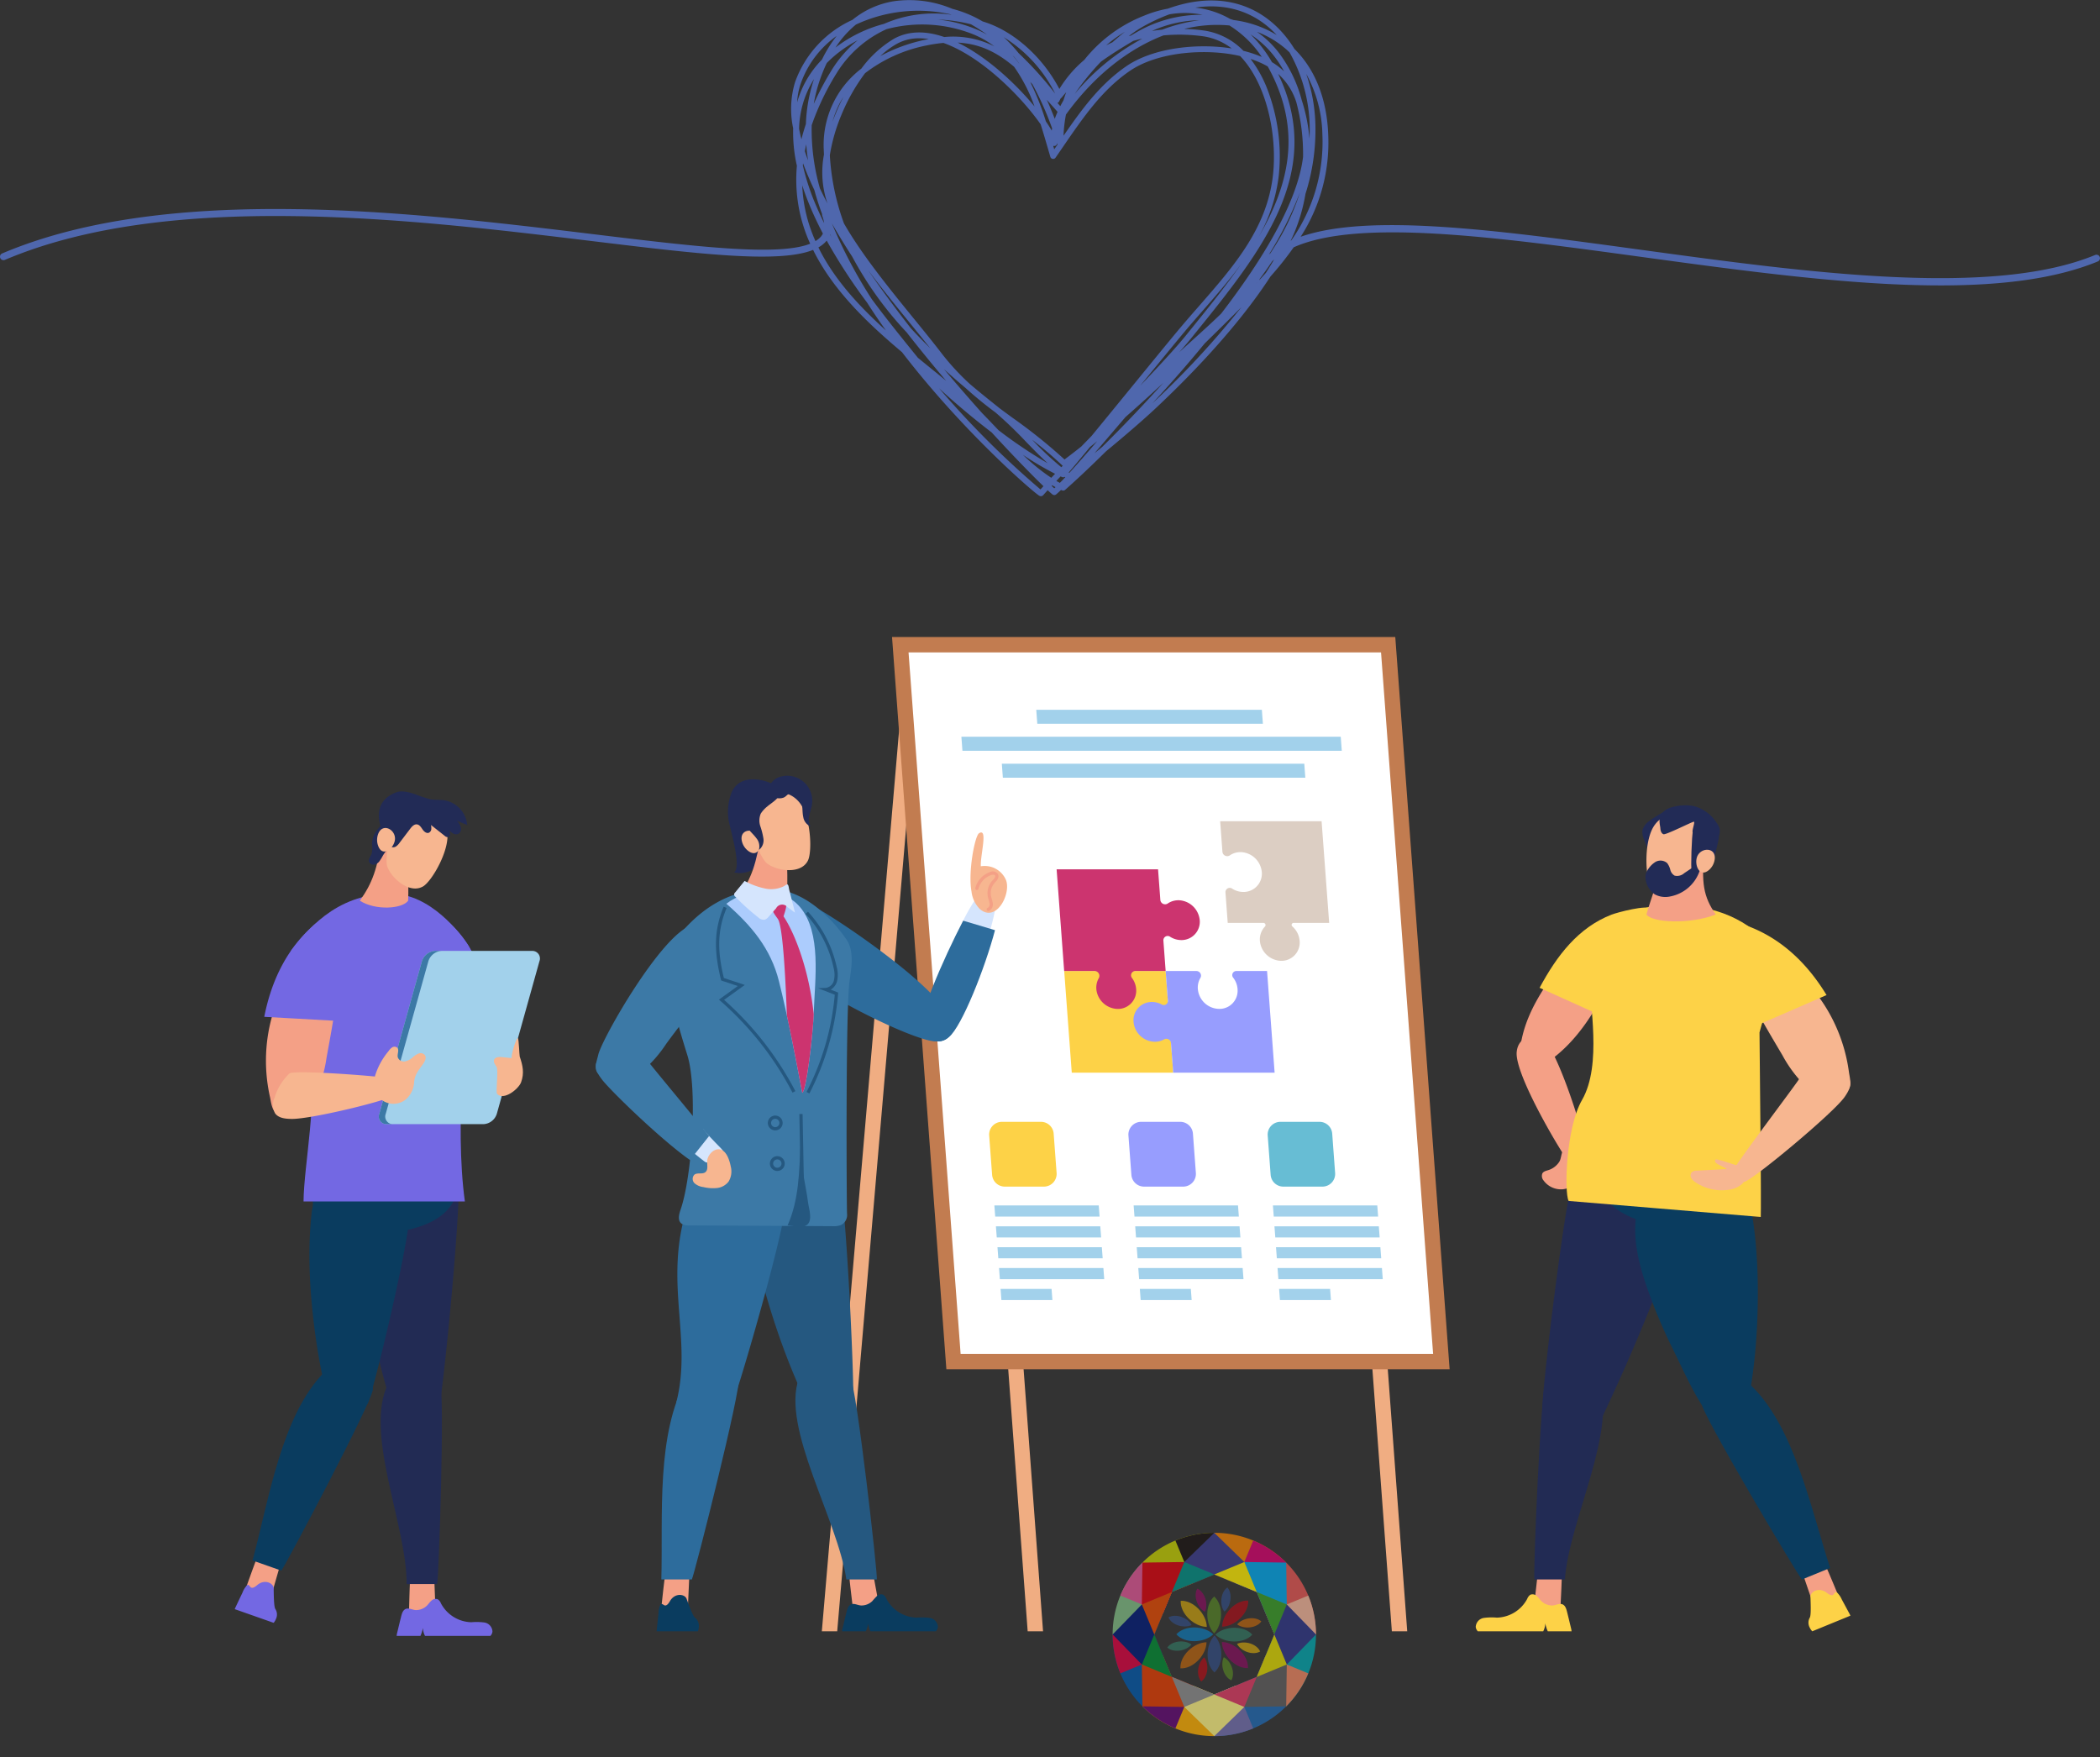 <svg xmlns="http://www.w3.org/2000/svg" width="501" height="419.277" viewBox="0 0 501 419.277">
  <rect x="0" y="0" width="501" height="419.277" fill="#333333" stroke="none"/>
  <g id="illust_03" transform="translate(-460 -5179)">
    <g id="illust_03-2" data-name="illust_03">
      <g id="グループ_443" data-name="グループ 443" transform="translate(269.443 5289.973)">
        <g id="グループ_424" data-name="グループ 424" transform="translate(542.621 81.184)">
          <path id="パス_986" data-name="パス 986" d="M460.927,180.119c-1.23,2.248-2.865,4.783-5.013,5.411-1.491.436-5.383-2.328-6.12-3.436s5.746-54.614,7.82-57.872c2.784-4.37,21.765,1.666,20.536,9.246-1.569,9.69-5.081,20-9.057,29.609A174.7,174.7,0,0,1,460.927,180.119Z" transform="translate(-433.834 -37.428)" fill="#222b54" fill-rule="evenodd"/>
          <path id="パス_987" data-name="パス 987" d="M461.192,183.223a6.782,6.782,0,0,0,1.558-2.355q8.294-17.478,15.144-35.594c1.274-3.369,2.53-6.92,2.051-10.49s-3.3-7.1-6.891-7.074c-3.18.018-5.69,2.633-7.6,5.184a66.479,66.479,0,0,0-13,36.279c-.138,2.824-.9,6.737-.115,9.506C453.248,181.881,457.957,185.975,461.192,183.223Z" transform="translate(-432.624 -34.772)" fill="#222b54" fill-rule="evenodd"/>
          <path id="パス_988" data-name="パス 988" d="M454.735,195.864a14.039,14.039,0,0,1-6.344-.514q.424-3.768.845-7.534a1.973,1.973,0,0,1,.261-.918,1.815,1.815,0,0,1,1.236-.628c1.754-.307,4.4-.4,4.338,1.776C455,190.65,454.844,193.258,454.735,195.864Z" transform="translate(-434.554 -3.505)" fill="#f4a086"/>
          <path id="パス_989" data-name="パス 989" d="M451.342,157.675c2.449-4.447,8.913-7.493,12.283.218,5.139,11.763-6.851,33.763-7.84,47.967h-7.276C448.206,204.484,449.981,160.141,451.342,157.675Z" transform="translate(-434.509 -21.142)" fill="#222b54" fill-rule="evenodd"/>
          <path id="パス_990" data-name="パス 990" d="M491.429,138.868c-1.772,1.4-4.113,1.612-6.311,1.612-18.086,0-28.551-5.9-26.05-14.224,2.57-8.555,18.755-7.175,27.209-4.417,1.821.594,4.477,1.17,5.722,2.876C493.8,127.187,495.732,135.469,491.429,138.868Z" transform="translate(-429.033 -39.046)" fill="#0a3c5f" fill-rule="evenodd"/>
          <path id="パス_991" data-name="パス 991" d="M467.983,99.031c-3.488,7.588-8.024,15-14.837,19.81-1.469,1.036-3.384,1.965-4.989,1.156a3.57,3.57,0,0,1-1.747-2.5,8.305,8.305,0,0,1,.092-3.137c1.453-8.155,6.7-15.04,11.8-21.559,2.1-2.685,5.4-7.6,9.108-8.069,3.866-.491,3.5,5.408,2.98,7.674A34.166,34.166,0,0,1,467.983,99.031Z" transform="translate(-435.675 -57.798)" fill="#f4a086"/>
          <path id="パス_992" data-name="パス 992" d="M476.039,83.383c-1.036-1.07-8.25.863-9.563,1.373-7.953,3.092-13.045,9.779-17.172,17.464l13.911,6.277C466.593,102.413,477.022,84.4,476.039,83.383Z" transform="translate(-434.065 -58.676)" fill="#fdd247" fill-rule="evenodd"/>
          <path id="パス_993" data-name="パス 993" d="M491.321,130.945c-1.583-7.462-8.554-8.638-14.365-7.121a12.427,12.427,0,0,0-3.469,1.514,7.231,7.231,0,0,0-5.98,2.411,12.656,12.656,0,0,0-2.888,6.1c-1.288,6.182.344,12.586,2.42,18.548a124.37,124.37,0,0,0,6.013,14.315c2.067,4.169,4.48,9.629,7,13.539.279.433,11-.147,11.393-2.443a136.489,136.489,0,0,0,1.82-17.3C493.664,150.81,493.345,140.483,491.321,130.945Z" transform="translate(-426.11 -37.162)" fill="#0a3c5f" fill-rule="evenodd"/>
          <path id="パス_994" data-name="パス 994" d="M462.27,130.152c.183,1.231.3,2.684-.617,3.528a2.6,2.6,0,0,1-2.943.161c-.92-.505-13.487-21.2-12.959-26.933.267-2.887,2.553-4.081,5.142-3.972C454.493,103.087,461.6,125.664,462.27,130.152Z" transform="translate(-435.976 -48.04)" fill="#f4a086"/>
          <path id="パス_995" data-name="パス 995" d="M451.291,125.7c-.551.175-1.2.295-1.5.792a1.652,1.652,0,0,0,.289,1.721,5.118,5.118,0,0,0,4.513,2.084,5.7,5.7,0,0,0,4.275-2.626,5.19,5.19,0,0,0,.335-5.1c-.731-1.376-3.164-3.075-4.43-1.572-.517.616-.464,2-.975,2.761A4.818,4.818,0,0,1,451.291,125.7Z" transform="translate(-433.88 -38.681)" fill="#f4a086"/>
          <path id="パス_996" data-name="パス 996" d="M499.534,113.1c1.935-6.714,3.553-14.117,2.486-20.6-3.352-4.1-10.206-9.879-23.795-9.879-9.532,0-16.669,5.9-18.322,8.354-1.744,2.587-1.238,6.215-.789,9.276-.289,5.7,2.963,20.5-1.925,28.97-3.835,6.645-4.276,21.967-3.2,24.089l45.843,3.825c.066-.841.006-11.635,0-12.448Z" transform="translate(-431.828 -58.912)" fill="#fdd247" fill-rule="evenodd"/>
          <path id="パス_997" data-name="パス 997" d="M500.666,102.421a39.159,39.159,0,0,0-17.427-13.85c-1.256-.5-2.848-.883-3.832.048a2.533,2.533,0,0,0-.669,2.039,7.086,7.086,0,0,0,.62,2.122c3.3,7.97,7.717,15.422,12.115,22.843a31.131,31.131,0,0,0,4.608,6.449,10.422,10.422,0,0,0,7.015,3.278c1.385.012,3.472-.453,4.267-1.744.642-1.038.129-2.89-.02-4a39.454,39.454,0,0,0-3.323-11.353A38.667,38.667,0,0,0,500.666,102.421Z" transform="translate(-418.311 -56.006)" fill="#f7b690"/>
          <path id="パス_998" data-name="パス 998" d="M494.952,98.594a.728.728,0,0,1,.075.146C495,98.691,494.977,98.643,494.952,98.594Z" transform="translate(-409.624 -50.361)" fill="#cc346f" fill-rule="evenodd"/>
          <path id="パス_999" data-name="パス 999" d="M478.18,90.238c-.408-1.317-.722-2.934.233-3.929,1.006-1.049,3.7-.771,5.062-.272,8.267,3.025,14.461,9.034,19.041,16.561l-15.537,6.76A81.526,81.526,0,0,1,478.18,90.238Z" transform="translate(-418.815 -57.322)" fill="#fdd247" fill-rule="evenodd"/>
          <path id="パス_1000" data-name="パス 1000" d="M479.414,132.491a2.908,2.908,0,0,0,2.523,2.713c1.328.233,21.346-16.372,24.033-20.277.818-1.188,1.669-2.616,1.213-3.986a4.145,4.145,0,0,0-2.937-2.272,13.187,13.187,0,0,0-6.765-.474c-1.469.373-1.862,1.747-2.656,2.879C491.9,115.233,479.454,131.628,479.414,132.491Z" transform="translate(-417.944 -45.36)" fill="#f7b690"/>
          <g id="グループ_422" data-name="グループ 422" transform="translate(39.738)">
            <path id="パス_1001" data-name="パス 1001" d="M470.055,78.377c2.685-4.12,7.464-5.084,9.735-4.095-.86,7.709-.287,11.135,2.664,15.34-6.168,2.409-15.207,1.961-16.55,0C466.026,89.005,468.667,80.506,470.055,78.377Z" transform="translate(-464.915 -63.57)" fill="#f4a086"/>
            <path id="パス_1002" data-name="パス 1002" d="M467.035,70.313a3.982,3.982,0,0,0-1.743,2.306,4.35,4.35,0,0,0,.408,2.209q.514,1.38,1.029,2.759a11.437,11.437,0,0,0,1.509-3.407,6.2,6.2,0,0,1,1.944-3.131c.623-.456,1.469-.794,1.644-1.549a1.106,1.106,0,0,0-1.709-1.142A24.231,24.231,0,0,0,467.035,70.313Z" transform="translate(-465.26 -66.636)" fill="#222b56" fill-rule="evenodd"/>
            <path id="パス_1003" data-name="パス 1003" d="M478.715,71.842a6.39,6.39,0,0,0-10.766-.769c-2.684,3.512-2.362,12.191-1.105,14.247,2.2,3.6,8.91,1.419,10.215-.657C478.971,81.623,480.447,75.237,478.715,71.842Z" transform="translate(-464.915 -66.483)" fill="#f7b690"/>
            <path id="パス_1004" data-name="パス 1004" d="M467.875,76.271a2.411,2.411,0,0,1,3.065.1,4.439,4.439,0,0,1,.745,1.606,2.208,2.208,0,0,0,1.039,1.386,2.534,2.534,0,0,0,2.285-.6l2.335-1.56c.375-.249.886-.5,1.238-.218.319.253.255.751.132,1.141a9.241,9.241,0,0,1-7.045,6.2,5.35,5.35,0,0,1-3.676-.49,5.227,5.227,0,0,1-2.225-3.852C465.576,78.637,466.8,77.012,467.875,76.271Z" transform="translate(-464.999 -62.582)" fill="#222b56" fill-rule="evenodd"/>
            <path id="パス_1005" data-name="パス 1005" d="M473.286,71.534c-.3.593-.571,9.254-.321,9.206.887-.167,2.418-2.292,3.945-1.879.487.132,1.1.6,1.325-.39,1.434-6.249,1.614-5.878.619-6.687C476.661,70,473.828,70.477,473.286,71.534Z" transform="translate(-461.187 -65.355)" fill="#222b56" fill-rule="evenodd"/>
            <path id="パス_1006" data-name="パス 1006" d="M478.049,76.316a4.054,4.054,0,0,1-1.457,2.666c-2.3,1.872-3.505-1.566-2.682-3.376C474.889,73.447,478.365,73.508,478.049,76.316Z" transform="translate(-460.768 -63.483)" fill="#f7b690"/>
            <path id="パス_1007" data-name="パス 1007" d="M468.134,72.617c.026.579.207,1.253.749,1.46.564.217,6.9-3.02,7.25-2.983s-.571,2.268-.252,2.6c.272.287.734.224,1.124.16a11.912,11.912,0,0,1,5.107.631,3.244,3.244,0,0,0,.115-1.887,4.908,4.908,0,0,0-.745-1.362,9.244,9.244,0,0,0-5.488-3.9,11.241,11.241,0,0,0-4.084.061C466.725,68.327,468.094,71.734,468.134,72.617Z" transform="translate(-463.824 -67.181)" fill="#222b56" fill-rule="evenodd"/>
          </g>
          <path id="パス_1008" data-name="パス 1008" d="M439.385,197.583a2.278,2.278,0,0,1,1.912-2.151,14.051,14.051,0,0,1,3.125-.071,8.439,8.439,0,0,0,7.244-4.483,2.142,2.142,0,0,1,.726-.969,1.4,1.4,0,0,1,1.516.279c.421.347.719.82,1.1,1.208a3.712,3.712,0,0,0,2.653,1.064c.817-.012,1.732-.639,2.518-.224.694.365.88,1.328,1.056,2.013.3,1.184.577,2.374.866,3.559a5.155,5.155,0,0,1,.146.808H456.57a8.036,8.036,0,0,1-.593-1.907,4.5,4.5,0,0,1-.491,1.907H439.875A1.758,1.758,0,0,1,439.385,197.583Z" transform="translate(-439.379 -1.535)" fill="#fdd247" fill-rule="evenodd"/>
          <g id="グループ_423" data-name="グループ 423" transform="translate(53.799 135.418)">
            <path id="パス_1009" data-name="パス 1009" d="M498.958,193.37a14.187,14.187,0,0,1-6.093,1.941q-1.221-3.568-2.444-7.137a1.9,1.9,0,0,1-.152-.929,1.71,1.71,0,0,1,.875-1.036c1.492-.943,3.9-2.034,4.777-.038C496.967,188.553,497.945,190.971,498.958,193.37Z" transform="translate(-465.938 -139.489)" fill="#f4a086"/>
            <path id="パス_1010" data-name="パス 1010" d="M474.418,162.479c-.084-4.76,4.881-10.584,11.485-4.471,10.634,9.844,14.585,29.445,19.267,43.924l-6.734,2.759C497.428,203.619,474.464,165.123,474.418,162.479Z" transform="translate(-474.417 -155.377)" fill="#0a3c5f" fill-rule="evenodd"/>
            <path id="パス_1011" data-name="パス 1011" d="M491.385,198.1a2.456,2.456,0,0,1-.034-2.311c.321-.393.307-2.277.2-5-.049-1.244,2.01-2.441,3.86-1.021.6.461,1.09.719,1.482.542.327-.147.464-.88.94-.628a4.848,4.848,0,0,1,1.19,1.689c.57,1.044,1.13,2.1,1.7,3.151.126.232.255.476.364.723l-9.1,3.73A3.072,3.072,0,0,1,491.385,198.1Z" transform="translate(-465.493 -137.308)" fill="#fdd247" fill-rule="evenodd"/>
          </g>
          <path id="パス_1012" data-name="パス 1012" d="M478.723,122.263c-.745.892,1.778,1.5,2.667,2.242l-7.146.382a1.819,1.819,0,0,0-1.182.35,1.2,1.2,0,0,0-.154,1.376,2.9,2.9,0,0,0,1.029,1.043,11.166,11.166,0,0,0,7.883,1.795,6.044,6.044,0,0,0,2.954-1.17,3.227,3.227,0,0,0,1.25-2.818c-.22-1.641-1.456-1.671-2.692-1.988C482.545,123.272,478.978,121.959,478.723,122.263Z" transform="translate(-421.504 -37.712)" fill="#f7b690"/>
        </g>
        <g id="グループ_429" data-name="グループ 429" transform="translate(386.623 41.027)">
          <path id="パス_1013" data-name="パス 1013" d="M356.634,52.334,337.78,272.212h3.668L360.3,52.334Z" transform="translate(-337.78 -34.973)" fill="#f0ad82"/>
          <path id="パス_1014" data-name="パス 1014" d="M372.257,229.153h3.668l-7.154-96.4H365.1Zm79.73-96.4,7.154,96.4h3.667l-7.154-96.4Z" transform="translate(-323.15 8.085)" fill="#f0ad82"/>
          <path id="パス_1015" data-name="パス 1015" d="M481.712,215.748H361.653L348.687,41.027H468.746Z" transform="translate(-331.94 -41.027)" fill="#c27c50"/>
          <path id="パス_1016" data-name="パス 1016" d="M363.673,210.789,351.253,43.422H463.978L476.4,210.789Z" transform="translate(-330.566 -39.745)" fill="#fff"/>
          <g id="グループ_427" data-name="グループ 427" transform="translate(39.918 115.679)">
            <path id="パス_1017" data-name="パス 1017" d="M376.842,131.826h-9.334a3.038,3.038,0,0,1-3.026-2.816l-.7-9.374a3.041,3.041,0,0,1,3.026-3.269h9.334a3.038,3.038,0,0,1,3.026,2.818l.7,9.374A3.039,3.039,0,0,1,376.842,131.826Z" transform="translate(-363.777 -116.367)" fill="#fdd247" fill-rule="evenodd"/>
            <path id="パス_1018" data-name="パス 1018" d="M364.589,129.361l.2,2.655h24.9l-.2-2.655Zm.567,7.634h24.9l-.2-2.655h-24.9Zm.37,4.979h24.9l-.2-2.655h-24.9Zm.37,4.979h24.9l-.2-2.655H365.7Zm.368,4.979h12.167l-.2-2.655H366.068Z" transform="translate(-363.343 -109.41)" fill="#a2d1eb"/>
            <g id="グループ_425" data-name="グループ 425" transform="translate(33.225)">
              <path id="パス_1019" data-name="パス 1019" d="M398.481,131.826h-9.334a3.039,3.039,0,0,1-3.026-2.816l-.7-9.374a3.041,3.041,0,0,1,3.026-3.269h9.334a3.037,3.037,0,0,1,3.026,2.818l.7,9.374A3.038,3.038,0,0,1,398.481,131.826Z" transform="translate(-385.416 -116.367)" fill="#979dfe"/>
              <path id="パス_1020" data-name="パス 1020" d="M386.228,129.361l.2,2.655h24.9l-.2-2.655Zm.567,7.634h24.9l-.2-2.655H386.6Zm.37,4.979h24.9l-.2-2.655h-24.9Zm.37,4.979h24.9l-.2-2.655h-24.9Zm.368,4.979H400.07l-.2-2.655H387.707Z" transform="translate(-384.982 -109.41)" fill="#a2d1eb"/>
            </g>
            <g id="グループ_426" data-name="グループ 426" transform="translate(66.45)">
              <path id="パス_1021" data-name="パス 1021" d="M420.12,131.826h-9.332a3.039,3.039,0,0,1-3.028-2.816l-.7-9.374a3.041,3.041,0,0,1,3.028-3.269h9.332a3.039,3.039,0,0,1,3.028,2.818l.694,9.374A3.037,3.037,0,0,1,420.12,131.826Z" transform="translate(-407.055 -116.367)" fill="#67bdd4" fill-rule="evenodd"/>
              <path id="パス_1022" data-name="パス 1022" d="M407.868,129.361l.2,2.655h24.9l-.2-2.655Zm.567,7.634h24.9l-.2-2.655h-24.9Zm.369,4.979h24.9l-.2-2.655h-24.9Zm.37,4.979h24.9l-.2-2.655h-24.9Zm.37,4.979h12.165l-.2-2.655H409.345Z" transform="translate(-406.62 -109.41)" fill="#a2d1eb"/>
            </g>
          </g>
          <path id="パス_1023" data-name="パス 1023" d="M431.145,52.334H377.324l.249,3.346h53.821Zm-71.682,6.435.249,3.346h90.5l-.247-3.346Zm9.894,9.781h72.159l-.249-3.347H369.11Z" transform="translate(-326.169 -34.973)" fill="#a2d1eb"/>
          <g id="グループ_428" data-name="グループ 428" transform="translate(56.018 43.948)">
            <path id="パス_1024" data-name="パス 1024" d="M401.444,117.193h-24.2l-1.805-24.262h24.2Z" transform="translate(-373.634 -57.185)" fill="#fdd247" fill-rule="evenodd"/>
            <path id="パス_1025" data-name="パス 1025" d="M404.007,84.562a4.5,4.5,0,0,0-3.269.739A1.141,1.141,0,0,1,399,84.4l-.542-7.27h-24.2l1.8,24.263h7.253a1.148,1.148,0,0,1,1.023,1.671,4.563,4.563,0,0,0-.49,3.332A5.246,5.246,0,0,0,388.3,110.4a4.358,4.358,0,0,0,4.929-4.72,5.043,5.043,0,0,0-.96-2.59,1.026,1.026,0,0,1,.752-1.7h7.25l-.54-7.269a1.021,1.021,0,0,1,1.634-.883,4.978,4.978,0,0,0,2.639.771,4.364,4.364,0,0,0,4.315-5.293A5.245,5.245,0,0,0,404.007,84.562Z" transform="translate(-374.263 -65.646)" fill="#cc346f"/>
            <path id="パス_1026" data-name="パス 1026" d="M409.994,94.526a5.009,5.009,0,0,1,1.043,3.407,4.327,4.327,0,0,1-3.848,4.011,5.175,5.175,0,0,1-5.63-4.72,4.476,4.476,0,0,1,.622-2.67,1.1,1.1,0,0,0-.958-1.623h-7.346l.527,7.081a.962.962,0,0,1-1.462.9,4.892,4.892,0,0,0-2.988-.554,4.33,4.33,0,0,0-3.75,4.155,5.186,5.186,0,0,0,5.1,5.3,4.438,4.438,0,0,0,2.245-.594,1.1,1.1,0,0,1,1.6.892l.528,7.081h24.2l-1.806-24.261h-7.344A.97.97,0,0,0,409.994,94.526Z" transform="translate(-367.871 -57.185)" fill="#979dfe"/>
            <path id="パス_1027" data-name="パス 1027" d="M423.869,69.65h-24.2l.542,7.272a1.142,1.142,0,0,0,1.734.9,4.5,4.5,0,0,1,3.269-.739,5.247,5.247,0,0,1,4.31,4.156,4.365,4.365,0,0,1-4.316,5.293,4.978,4.978,0,0,1-2.639-.771,1.021,1.021,0,0,0-1.634.883l.54,7.269h8.494a.52.52,0,0,1,.408.852,4.475,4.475,0,0,0-1.116,4.15,5.245,5.245,0,0,0,4.444,4.011,4.358,4.358,0,0,0,4.929-4.72,5.13,5.13,0,0,0-1.733-3.442.478.478,0,0,1,.295-.851h8.482Z" transform="translate(-360.66 -69.65)" fill="#dccec3"/>
          </g>
        </g>
        <g id="グループ_432" data-name="グループ 432" transform="translate(246.557 77.871)">
          <path id="パス_1028" data-name="パス 1028" d="M273.569,180.832c.737,2.248,1.816,4.783,3.826,5.411,1.394.436,5.893-2.328,6.874-3.438s6.237-54.614,4.877-57.87c-1.826-4.37-22.13,1.666-22.566,9.246-.556,9.69.694,20,2.563,29.609A141.268,141.268,0,0,0,273.569,180.832Z" transform="translate(-235.908 -33.733)" fill="#222b54" fill-rule="evenodd"/>
          <path id="パス_1029" data-name="パス 1029" d="M248.092,192.36a14.187,14.187,0,0,0,6.183,1.629q1.041-3.625,2.081-7.25a1.91,1.91,0,0,0,.106-.937,1.71,1.71,0,0,0-.926-.992c-1.538-.866-4-1.833-4.772.2C249.838,187.448,248.984,189.913,248.092,192.36Z" transform="translate(-245.735 -1.423)" fill="#f4a086"/>
          <path id="パス_1030" data-name="パス 1030" d="M273.618,196.577a14.278,14.278,0,0,0,6.381-.514l-.293-7.534a1.88,1.88,0,0,0-.193-.918,1.666,1.666,0,0,0-1.19-.628c-1.73-.307-4.37-.4-4.468,1.776C273.739,191.363,273.7,193.971,273.618,196.577Z" transform="translate(-232.068 0.19)" fill="#f4a086"/>
          <path id="パス_1031" data-name="パス 1031" d="M283.395,158.386c-2.125-4.445-8.367-7.493-12.3.22-6,11.761,4.384,33.762,4.336,47.967h7.276C283.111,205.2,284.574,160.854,283.395,158.386Z" transform="translate(-234.418 -17.448)" fill="#222b54" fill-rule="evenodd"/>
          <path id="パス_1032" data-name="パス 1032" d="M261.292,139.624c1.772,1.4,4.113,1.612,6.311,1.612,18.086,0,26.049-4.313,26.049-14.224,0-8.935-18.754-7.175-27.208-4.417-1.823.594-4.477,1.168-5.723,2.874C258.917,127.942,256.988,136.224,261.292,139.624Z" transform="translate(-240.061 -35.394)" fill="#0a3c5f" fill-rule="evenodd"/>
          <path id="パス_1033" data-name="パス 1033" d="M276.543,99.424c.588,8.334,2.219,16.873,6.9,23.788,1.007,1.489,2.472,3.037,4.258,2.848a3.562,3.562,0,0,0,2.517-1.718,8.3,8.3,0,0,0,1.02-2.966c1.515-8.144-.964-16.443-3.433-24.349-1.016-3.255-2.369-9.019-5.675-10.776-3.444-1.829-5.177,3.82-5.494,6.125A34.212,34.212,0,0,0,276.543,99.424Z" transform="translate(-230.576 -53.848)" fill="#f4a086"/>
          <path id="パス_1034" data-name="パス 1034" d="M276.422,88.324c.158-1.379.525-3,1.8-3.605,1.347-.634,2.793.292,3.84,1.234,6.349,5.71,8.755,13.77,9.907,22.422l-15.225.941A80.8,80.8,0,0,1,276.422,88.324Z" transform="translate(-230.851 -54.589)" fill="#7368e3" fill-rule="evenodd"/>
          <path id="パス_1035" data-name="パス 1035" d="M263.11,180.131c.611,2.248,1.551,4.783,3.527,5.411,1.37.436,4.311-5.236,5.354-6.346s11.141-43.089,9.962-46.345A12.375,12.375,0,0,0,272.319,125c-5.931-.946-12.755.9-13.612,8.482-1.093,9.69-.415,20,.921,29.609A135.9,135.9,0,0,0,263.11,180.131Z" transform="translate(-240.343 -33.032)" fill="#0a3c5f" fill-rule="evenodd"/>
          <path id="パス_1036" data-name="パス 1036" d="M295.172,110.628a2.609,2.609,0,0,1-.786,2.847,12.548,12.548,0,0,1-11.377.911c-2.646-1.172-3.046-3.726-2.119-6.151C282.18,104.861,294.664,109.49,295.172,110.628Z" transform="translate(-228.416 -42.534)" fill="#f7b690"/>
          <path id="パス_1037" data-name="パス 1037" d="M278.052,160.23c-.155-4.757-5.409-10.323-11.7-3.883-10.125,10.369-13.083,30.145-17.028,44.844l6.865,2.415C257.144,202.484,278.138,162.874,278.052,160.23Z" transform="translate(-245.074 -17.686)" fill="#0a3c5f" fill-rule="evenodd"/>
          <path id="パス_1038" data-name="パス 1038" d="M259.555,120.561c-2.467-7.937-5.5-17.74-4.13-26.039,3.352-4.1,10.2-13.625,23.795-13.625,9.532,0,16.669,9.65,18.322,12.1,1.843,2.733,1.173,6.627.714,9.787-.978,6.736-3.888,33.2-1.36,51.572H258.406C258.48,145.594,262.041,128.56,259.555,120.561Z" transform="translate(-241.991 -56.524)" fill="#7368e3" fill-rule="evenodd"/>
          <path id="パス_1039" data-name="パス 1039" d="M252.668,107.59a39.254,39.254,0,0,1,11.557-19.047c1-.909,2.366-1.819,3.611-1.287a2.523,2.523,0,0,1,1.333,1.678,7.082,7.082,0,0,1,.152,2.206c-.342,8.624-1.905,17.148-3.465,25.637a31.057,31.057,0,0,1-2.091,7.649,10.446,10.446,0,0,1-5.446,5.514c-1.294.491-3.413.782-4.606-.154-.96-.751-1.119-2.666-1.362-3.754a39.539,39.539,0,0,1-.811-11.8A38.9,38.9,0,0,1,252.668,107.59Z" transform="translate(-243.959 -53.203)" fill="#f4a086"/>
          <path id="パス_1040" data-name="パス 1040" d="M250.83,102.228a.65.65,0,0,0-.021.163C250.814,102.335,250.823,102.283,250.83,102.228Z" transform="translate(-244.281 -45.102)" fill="#cc346f" fill-rule="evenodd"/>
          <path id="パス_1041" data-name="パス 1041" d="M269.7,88.313c-.072-1.379-.338-3-1.577-3.605-1.307-.634-3.736.562-4.843,1.5-6.707,5.71-10.439,13.5-12.135,22.152l16.913.941A81.6,81.6,0,0,0,269.7,88.313Z" transform="translate(-244.098 -54.578)" fill="#7368e3" fill-rule="evenodd"/>
          <g id="グループ_430" data-name="グループ 430" transform="translate(29.846)">
            <path id="パス_1042" data-name="パス 1042" d="M277.194,76.228c-.93-4.118-4.038-5.084-5.845-4.095-1.159,7.709-2.34,11.136-5.354,15.342,3.748,2.408,10.146,1.959,11.528,0C277.578,86.856,277.677,78.357,277.194,76.228Z" transform="translate(-265.995 -61.408)" fill="#f4a086"/>
            <path id="パス_1043" data-name="パス 1043" d="M274.766,68.755a6.4,6.4,0,0,1,9.848,4.43c.708,4.367-3.673,11.861-5.75,13.077-3.633,2.125-8.519-2.977-8.689-5.426C269.925,77.25,271.639,70.924,274.766,68.755Z" transform="translate(-263.77 -63.605)" fill="#f7b690"/>
            <path id="パス_1044" data-name="パス 1044" d="M273.6,69.025a1.059,1.059,0,0,0-1-.035,3.125,3.125,0,0,0-.837.617,17.325,17.325,0,0,0-2.435,2.587,5.813,5.813,0,0,0-1.182,3.3,6.7,6.7,0,0,1-.066,2.294c-.236.648-.835,1.245-.656,1.912a1.119,1.119,0,0,0,1.2.731,1.989,1.989,0,0,0,1.273-.785,10.5,10.5,0,0,0,.808-1.305c.864-1.463,2.125-2.658,3.025-4.1s1.4-3.338.588-4.83Z" transform="translate(-265.248 -62.957)" fill="#222b56" fill-rule="evenodd"/>
            <path id="パス_1045" data-name="パス 1045" d="M290.023,73.018l-2.409-.978a4.12,4.12,0,0,1,.892,1.506,1.407,1.407,0,0,1-.521,1.56,1.386,1.386,0,0,1-1.311-.038,4.108,4.108,0,0,1-1.044-.878,2.179,2.179,0,0,1,.336.98.74.74,0,0,1-.571.763,1.081,1.081,0,0,1-.742-.322l-3.272-2.584a3.041,3.041,0,0,1,.074,1.038,1.03,1.03,0,0,1-.579.814c-.568.224-1.153-.284-1.5-.789s-.706-1.112-1.31-1.2c-.679-.1-1.234.508-1.649,1.055l-.224.295L273.9,77.262a3.592,3.592,0,0,1-.792.841,1.22,1.22,0,0,1-1.1.19c-.616-.236-7.276-10.089,1.247-13.1,1.233-.436,2.976.048,4.222.441a31.071,31.071,0,0,0,3.716,1.25c1.021.184,2.07.114,3.1.216A6.539,6.539,0,0,1,290.023,73.018Z" transform="translate(-264.412 -65.023)" fill="#222b56" fill-rule="evenodd"/>
            <path id="パス_1046" data-name="パス 1046" d="M268.959,72.062a4.074,4.074,0,0,0,.026,3.04c1.147,2.742,3.828.283,3.958-1.7C273.1,71.034,270.006,69.438,268.959,72.062Z" transform="translate(-264.559 -61.979)" fill="#f7b690"/>
          </g>
          <path id="パス_1047" data-name="パス 1047" d="M294.576,198.295a2.282,2.282,0,0,0-1.912-2.151,14.143,14.143,0,0,0-3.125-.069,8.439,8.439,0,0,1-7.244-4.483,2.143,2.143,0,0,0-.726-.969,1.4,1.4,0,0,0-1.515.278c-.421.349-.72.821-1.1,1.208a3.707,3.707,0,0,1-2.653,1.066c-.817-.012-1.734-.639-2.518-.224-.694.364-.881,1.327-1.056,2.013-.3,1.182-.577,2.374-.866,3.559a4.985,4.985,0,0,0-.146.808h5.68a7.97,7.97,0,0,0,.593-1.907,4.518,4.518,0,0,0,.493,1.907h15.611A1.766,1.766,0,0,0,294.576,198.295Z" transform="translate(-233.089 2.16)" fill="#7368e3" fill-rule="evenodd"/>
          <path id="パス_1048" data-name="パス 1048" d="M256.382,196.721a2.453,2.453,0,0,0-.081-2.308c-.342-.378-.422-2.26-.45-4.984-.012-1.245-2.13-2.337-3.906-.825-.577.49-1.052.772-1.453.617-.335-.131-.508-.855-.97-.58a4.856,4.856,0,0,0-1.1,1.747c-.517,1.072-1.024,2.154-1.535,3.232-.114.238-.23.488-.327.74l9.28,3.266A3.087,3.087,0,0,0,256.382,196.721Z" transform="translate(-246.557 0.752)" fill="#7368e3" fill-rule="evenodd"/>
          <g id="グループ_431" data-name="グループ 431" transform="translate(34.396 38.051)">
            <path id="パス_1049" data-name="パス 1049" d="M270.836,131.142h23.09a3.515,3.515,0,0,0,3.166-2.48l10.16-36.377a1.815,1.815,0,0,0-1.781-2.48h-23.09a3.518,3.518,0,0,0-3.168,2.48l-10.158,36.377A1.815,1.815,0,0,0,270.836,131.142Z" transform="translate(-268.958 -89.805)" fill="#a2d1eb"/>
            <path id="パス_1050" data-name="パス 1050" d="M270.593,128.662l10.16-36.377a3.515,3.515,0,0,1,3.166-2.48h-1.538a3.518,3.518,0,0,0-3.168,2.48l-10.158,36.377a1.815,1.815,0,0,0,1.781,2.48h1.539A1.816,1.816,0,0,1,270.593,128.662Z" transform="translate(-268.958 -89.805)" fill="#3c79a6"/>
          </g>
          <path id="パス_1051" data-name="パス 1051" d="M281.164,110.248a2.915,2.915,0,0,1,.735,3.634c-.582,1.219-20.22,5.991-24.952,5.913-1.439-.023-3.094-.161-3.94-1.328a4.165,4.165,0,0,1-.137-3.717,13.261,13.261,0,0,1,3.548-5.795C257.576,107.974,280.44,109.777,281.164,110.248Z" transform="translate(-243.374 -41.654)" fill="#f7b690"/>
          <path id="パス_1052" data-name="パス 1052" d="M279.815,108.9c.474-.66.953-1.569.47-2.222a1.335,1.335,0,0,0-1.468-.358,4.286,4.286,0,0,0-1.35.863,4.051,4.051,0,0,1-1.9,1.018,1.528,1.528,0,0,1-1.727-.983c-.186-.774.418-1.749-.152-2.3a1,1,0,0,0-1.164-.071,2.923,2.923,0,0,0-.872.884,16.9,16.9,0,0,0-3.2,5.787c-.53,2.157-.038,4.725,1.76,6.02a4.7,4.7,0,0,0,5.526-.25,5.851,5.851,0,0,0,2-4.193C277.932,111.308,278.737,110.4,279.815,108.9Z" transform="translate(-234.939 -43.785)" fill="#f7b690"/>
          <path id="パス_1053" data-name="パス 1053" d="M292.992,107.761c-.084-.249-.223-4.222-.425-4.388-.373-.3-1.764,4.373-1.477,4.758l-2.317-.247c-.734-.078-1.692-.02-1.913.685-.178.563.272,1.1.583,1.6.554.889-.261,6.083.172,6.522,1.6,1.631,5.111-1.2,5.7-2.787C294.122,111.7,293.718,109.883,292.992,107.761Z" transform="translate(-225 -44.497)" fill="#f7b690"/>
        </g>
        <g id="グループ_442" data-name="グループ 442" transform="translate(332.697 74.141)">
          <g id="グループ_441" data-name="グループ 441">
            <path id="パス_1054" data-name="パス 1054" d="M340.233,180.119c1.064,2.248,2.512,4.783,4.615,5.411,1.457.436,5.552-2.328,6.372-3.436s-1.721-54.614-3.556-57.872c-2.461-4.37-21.888,1.666-21.218,9.246.855,9.69,3.608,20,6.876,29.609A161.126,161.126,0,0,0,340.233,180.119Z" transform="translate(-289.932 -30.384)" fill="#255880"/>
            <path id="パス_1055" data-name="パス 1055" d="M312.773,195.864a14.565,14.565,0,0,0,6.424-.514l.335-7.534a1.815,1.815,0,0,0-.117-.918,1.512,1.512,0,0,0-1.138-.628c-1.706-.307-4.338-.4-4.616,1.776C313.327,190.65,313.071,193.258,312.773,195.864Z" transform="translate(-297.243 3.538)" fill="#f4a086"/>
            <path id="パス_1056" data-name="パス 1056" d="M342.984,195.864a13.8,13.8,0,0,0,6.308-.514q-.7-3.768-1.393-7.534a2.113,2.113,0,0,0-.327-.918,1.973,1.973,0,0,0-1.282-.628c-1.775-.307-4.428-.4-4.209,1.776C342.346,190.65,342.686,193.258,342.984,195.864Z" transform="translate(-281.558 3.538)" fill="#f4a086"/>
            <path id="パス_1057" data-name="パス 1057" d="M346.772,157.675c-2.773-4.447-9.458-7.494-12.268.218-4.284,11.763,9.3,33.763,11.327,47.967h7.276C353.308,204.484,348.31,160.141,346.772,157.675Z" transform="translate(-286.053 -14.099)" fill="#255880"/>
            <path id="パス_1058" data-name="パス 1058" d="M320.181,138.868c1.772,1.4,4.113,1.612,6.311,1.612,18.086,0,28.551-5.9,26.05-14.224-2.569-8.555-18.754-7.175-27.208-4.417-1.823.594-4.479,1.17-5.724,2.876C317.806,127.187,315.877,135.469,320.181,138.868Z" transform="translate(-294.671 -32.003)" fill="#0a3c5f" fill-rule="evenodd"/>
            <path id="パス_1059" data-name="パス 1059" d="M363.845,114.541c1.737.461,3.854.663,5.079-.654a3.579,3.579,0,0,0,.771-2.953,8.3,8.3,0,0,0-1.173-2.91c-4.192-7.138-22.661-20.11-30.319-24.571-3.369-1.962-2.21,15.8-.938,17.742C338.552,103.165,355.789,112.4,363.845,114.541Z" transform="translate(-284.81 -51.506)" fill="#2d6c9c"/>
            <path id="パス_1060" data-name="パス 1060" d="M315.17,179.17c.384,2.248,3.278,5.027,5.19,5.655,1.327.438,6.258-2.328,7.415-3.436s14.1-46,13.255-49.255a10.806,10.806,0,0,0-8.836-7.851c-5.835-.947-12.138,1.087-14.471,8.48C312.088,150.6,319.07,163.934,315.17,179.17Z" transform="translate(-295.96 -29.68)" fill="#2d6c9c"/>
            <path id="パス_1061" data-name="パス 1061" d="M362.683,82.48c.743-1,1.692-2.1,2.934-2.045a2.6,2.6,0,0,1,2.185,1.981,57.792,57.792,0,0,1-1.694,7.742l-6.369-2.549A47.554,47.554,0,0,1,362.683,82.48Z" transform="translate(-272.096 -53.042)" fill="#d5e5fd"/>
            <path id="パス_1062" data-name="パス 1062" d="M363.273,85.106l7.594,2.268c-2.337,8.907-7.891,22.955-10.978,25.507-2.233,1.843-4.689,1.056-6.435-.863C351.559,109.935,358.739,93.821,363.273,85.106Z" transform="translate(-275.629 -50.54)" fill="#2d6c9c"/>
            <path id="パス_1063" data-name="パス 1063" d="M331.318,157.739c-1.268-4.437-7.706-7.944-12.342.218-7.464,13.145-5.721,32.788-6.133,47.967h7.276C320.788,204.548,332.022,160.2,331.318,157.739Z" transform="translate(-297.205 -14.163)" fill="#2d6c9c"/>
            <path id="パス_1064" data-name="パス 1064" d="M356.43,92.284c1.843,2.733,1.175,6.627.716,9.787-.983,6.759-.7,54.492-.605,55.558a2.689,2.689,0,0,1-1.442,2.733,5,5,0,0,1-2.067.278c-9.5-.061-24.538-.123-34.036-.184a3.485,3.485,0,0,1-1.822-.344c-1.139-.712-.745-2.262-.336-3.447,2.741-7.934,4.093-28.817,1.608-36.817-2.467-7.937-5.5-17.74-4.132-26.039,3.352-4.1,10.206-13.625,23.795-13.625C347.64,80.183,354.777,89.833,356.43,92.284Z" transform="translate(-296.6 -53.176)" fill="#3c79a6"/>
            <path id="パス_1065" data-name="パス 1065" d="M325.534,85.855c1.3-.388,10.429.2,7.992,6.705-3.025,8.081-9.071,14.663-14.117,21.656a31,31,0,0,1-5.168,6.007,10.418,10.418,0,0,1-7.281,2.633c-1.38-.114-3.416-.765-4.095-2.124-.544-1.092.134-2.888.381-3.977C304.124,112.9,318.331,88.011,325.534,85.855Z" transform="translate(-302.659 -50.188)" fill="#3c79a6"/>
            <path id="パス_1066" data-name="パス 1066" d="M309.718,101.516a.7.7,0,0,0-.02.161C309.7,101.623,309.712,101.57,309.718,101.516Z" transform="translate(-298.89 -41.753)" fill="#cc346f" fill-rule="evenodd"/>
            <path id="パス_1067" data-name="パス 1067" d="M325.495,122.633c.127,1.345-2.54,2.561-3.854,2.859-.381.088-2.331-1.864-5.067-3.766l4.176-4.281C322.7,119.886,325.469,122.36,325.495,122.633Z" transform="translate(-295.208 -33.224)" fill="#d5e5fd"/>
            <path id="パス_1068" data-name="パス 1068" d="M341.044,128.576c-1.723-9.156-3.484-18.285-5.546-26.575-1.948-7.84-6.638-13.364-12.551-18.513,4.883-3.822,13.4-4.184,17.584.809,5.164,6.16,3.522,17.332,3.29,24.717C343.638,114.876,341.946,128.587,341.044,128.576Z" transform="translate(-291.796 -52.96)" fill="#acccfd"/>
            <path id="パス_1069" data-name="パス 1069" d="M331.442,86.513c-.682-.986-1.589-2.028-1.382-3.211a1.926,1.926,0,0,1,1.583-1.535c2.885-.41,1.562,2.733,1.149,4.116,2.77,4.164,6.1,12.9,7.2,23.328-.3,6.222-1.882,18.761-2.745,18.752-1.175-6.238-2.368-12.458-3.66-18.414C333.345,102.669,332.717,88.357,331.442,86.513Z" transform="translate(-288.003 -52.347)" fill="#cc346f"/>
            <path id="パス_1070" data-name="パス 1070" d="M302.75,108.436a4.149,4.149,0,0,1,2.824-2.414,13.205,13.205,0,0,1,6.734-.808c1.485.3,1.944,1.654,2.793,2.745,2.123,2.73,10.43,12.634,14.59,17.846l-4.551,5.738c-6.724-4.674-18.938-16.507-20.982-19.185C303.283,111.212,302.363,109.827,302.75,108.436Z" transform="translate(-302.659 -39.859)" fill="#3c79a6"/>
            <g id="グループ_433" data-name="グループ 433" transform="translate(31.527)">
              <path id="パス_1071" data-name="パス 1071" d="M334.7,64.817c-1.049-1.056-8.294-3.822-10.627,1.42a13.083,13.083,0,0,0-.689,6.891c.563,2.59,3.042,11.012,1.285,12.22a6,6,0,0,0,7.387-5.939c-.032-2.061-1.11-4.13-.527-6.106a7.625,7.625,0,0,1,2.133-3.011c.7-.711,1.886-1.5,2.068-2.507A3.62,3.62,0,0,0,334.7,64.817Z" transform="translate(-323.192 -62.301)" fill="#222b56" fill-rule="evenodd"/>
              <path id="パス_1072" data-name="パス 1072" d="M337.277,67.465a3.827,3.827,0,0,0-1.049-2.363,3.666,3.666,0,0,0-3.972-.192c-.685.326-1.386.886-1.391,1.646a2.287,2.287,0,0,0,.961,1.578c1.1.973,2.673,2.417,4.121,2.805C337.733,71.417,337.42,68.495,337.277,67.465Z" transform="translate(-319.083 -61.614)" fill="#222b56" fill-rule="evenodd"/>
              <path id="パス_1073" data-name="パス 1073" d="M336.084,75.515c-.93-4.118-4.04-5.084-5.847-4.095-1.158,7.709-2.338,11.136-5.352,15.342,3.746,2.409,10.145,1.961,11.528,0C336.468,86.143,336.565,77.644,336.084,75.515Z" transform="translate(-322.285 -58.059)" fill="#f4a086"/>
              <path id="パス_1074" data-name="パス 1074" d="M327.4,68.959a6.39,6.39,0,0,1,10.674-1.6c2.948,3.294,3.3,11.972,2.2,14.12-1.915,3.756-8.773,2.105-10.237.137C327.9,78.73,325.937,72.476,327.4,68.959Z" transform="translate(-321.209 -61.221)" fill="#f7b690"/>
              <path id="パス_1075" data-name="パス 1075" d="M337.432,69.557c.123.967.067,1.958.286,2.908a2.87,2.87,0,0,0,1.726,2.194,3.55,3.55,0,0,1-.3-2.586c.175-.872.505-1.709.642-2.589a5.968,5.968,0,0,0-7.2-6.753,3.969,3.969,0,0,0-2.6,1.715,2.411,2.411,0,0,0,.313,2.943,2.84,2.84,0,0,0,2.477.481c.7-.161.909-.64,1.482-.957C336.054,65.923,337.246,68.1,337.432,69.557Z" transform="translate(-319.742 -62.593)" fill="#222b56" fill-rule="evenodd"/>
              <path id="パス_1076" data-name="パス 1076" d="M325.359,73.489a4.055,4.055,0,0,0,1.658,2.546c2.441,1.686,3.373-1.835,2.414-3.576C328.287,70.382,324.827,70.713,325.359,73.489Z" transform="translate(-322.061 -58.029)" fill="#f7b690"/>
              <path id="パス_1077" data-name="パス 1077" d="M333.981,66.216c-.018.791-2.12,2.077-2.7,2.618a6.847,6.847,0,0,0-1.594,1.738,4.243,4.243,0,0,0-.1,2.994,17.3,17.3,0,0,1,.74,2.968,2.889,2.889,0,0,1-1.09,2.7,3.066,3.066,0,0,0-.631-2.847c-.6-.817-1.4-1.479-1.978-2.314a5.612,5.612,0,0,1-.4-5.563,9.092,9.092,0,0,1,3.6-3.748C330.9,64.361,334.022,64.423,333.981,66.216Z" transform="translate(-321.861 -61.54)" fill="#222b56" fill-rule="evenodd"/>
            </g>
            <path id="パス_1078" data-name="パス 1078" d="M363.787,197.583a2.281,2.281,0,0,0-1.912-2.151,14.053,14.053,0,0,0-3.125-.071,8.435,8.435,0,0,1-7.244-4.483,2.135,2.135,0,0,0-.728-.969,1.4,1.4,0,0,0-1.514.279,16.2,16.2,0,0,0-1.106,1.208,3.711,3.711,0,0,1-2.652,1.064c-.818-.012-1.733-.639-2.52-.224-.692.365-.88,1.328-1.055,2.013-.3,1.184-.577,2.374-.866,3.559a4.815,4.815,0,0,0-.146.808h5.68a8.04,8.04,0,0,0,.593-1.907,4.517,4.517,0,0,0,.491,1.907H363.3A1.766,1.766,0,0,0,363.787,197.583Z" transform="translate(-282.172 5.508)" fill="#0a3c5f" fill-rule="evenodd"/>
            <path id="パス_1079" data-name="パス 1079" d="M322.17,197.529a2.45,2.45,0,0,0-.84-2.151c-.447-.244-1.145-1.993-2.07-4.554-.424-1.17-2.781-1.5-3.96.519-.381.654-.737,1.078-1.165,1.064-.359-.012-.762-.639-1.107-.224a4.865,4.865,0,0,0-.464,2.013c-.134,1.184-.253,2.374-.381,3.559-.028.263-.055.537-.065.808h9.836A3.1,3.1,0,0,0,322.17,197.529Z" transform="translate(-297.594 5.563)" fill="#0a3c5f" fill-rule="evenodd"/>
            <path id="パス_1080" data-name="パス 1080" d="M338.673,86.5l-1.812-1.33a1.617,1.617,0,0,0-2.687.283l-1.789,2.016a1.981,1.981,0,0,1-1.009.734,1.955,1.955,0,0,1-1.482-.58,51.908,51.908,0,0,1-5.428-4.9.638.638,0,0,1-.066-1.05q1.124-1.37,2.248-2.742a17.8,17.8,0,0,0,5.214,1.878,6.891,6.891,0,0,0,4.2-.634c.212-.114.613-.508.855-.376s.292.9.355,1.144l.654,2.6Z" transform="translate(-291.148 -53.848)" fill="#d5e5fd"/>
            <g id="グループ_434" data-name="グループ 434" transform="translate(48.564 80.687)">
              <rect id="長方形_60" data-name="長方形 60" width="0.77" height="26.135" transform="matrix(1, -0.019, 0.019, 1, 0, 0.014)" fill="#255880"/>
            </g>
            <g id="グループ_435" data-name="グループ 435" transform="translate(28.678 31.239)">
              <path id="パス_1081" data-name="パス 1081" d="M339.59,127.3A75.409,75.409,0,0,0,322.4,105.422l-.365-.319,4.5-3.243-3.975-1.319-.051-.209c-1.454-6.042-1.9-11.311.654-17.393l.709.3c-2.444,5.819-2.045,10.9-.666,16.705l5,1.66-4.939,3.559a76.219,76.219,0,0,1,17,21.777Z" transform="translate(-321.337 -82.939)" fill="#255880"/>
            </g>
            <g id="グループ_436" data-name="グループ 436" transform="translate(50.051 32.42)">
              <path id="パス_1082" data-name="パス 1082" d="M336.162,127.078l-.682-.356a62.146,62.146,0,0,0,6.734-23.2l-3.991-1.554,1.849-.074a2.35,2.35,0,0,0,1.945-1.781,6.384,6.384,0,0,0-.1-3.077,27.47,27.47,0,0,0-6.659-12.8l.565-.525a28.231,28.231,0,0,1,6.845,13.159,7.057,7.057,0,0,1,.092,3.456,3.486,3.486,0,0,1-1.5,1.995l1.77.688-.023.287A62.924,62.924,0,0,1,336.162,127.078Z" transform="translate(-335.256 -83.708)" fill="#255880"/>
            </g>
            <path id="パス_1083" data-name="パス 1083" d="M326.8,124.752a4.691,4.691,0,0,1-.51,3.578,4.034,4.034,0,0,1-2.779,1.549,9.813,9.813,0,0,1-3.246-.226,3.879,3.879,0,0,1-2.094-.9,1.444,1.444,0,0,1-.052-2.057c.723-.562,1.909-.031,2.622-.6s.393-1.7.43-2.619c.054-1.39,1.5-3.06,2.994-2.819C325.821,120.915,326.531,123.37,326.8,124.752Z" transform="translate(-294.6 -31.521)" fill="#f7b690"/>
            <g id="グループ_438" data-name="グループ 438" transform="translate(89.389 13.519)">
              <path id="パス_1084" data-name="パス 1084" d="M369.324,82.693a5.536,5.536,0,0,0-5.982-3.226c-.144-2.626,1.777-9.288-.434-7.874-.98.626-2.656,9.222-1.79,13.885a7.082,7.082,0,0,0,1.967,4.172C367.024,93.08,370.672,85.96,369.324,82.693Z" transform="translate(-360.876 -71.398)" fill="#f7b690"/>
              <g id="グループ_437" data-name="グループ 437" transform="translate(1.141 9.313)">
                <path id="パス_1085" data-name="パス 1085" d="M364.725,86.893a.386.386,0,0,1-.132-.748.958.958,0,0,0,.447-.967,4.018,4.018,0,0,0-.218-.935c-.06-.195-.121-.39-.167-.588a4.527,4.527,0,0,1,1.007-3.991c.065-.072.132-.144.2-.215a2.764,2.764,0,0,0,.4-.487.59.59,0,0,0,.068-.554c-.138-.229-.6-.21-.984-.075a4.755,4.755,0,0,0-2.966,3.269.384.384,0,1,1-.746-.186,5.545,5.545,0,0,1,3.458-3.811,1.558,1.558,0,0,1,1.9.4,1.323,1.323,0,0,1-.063,1.348,3.419,3.419,0,0,1-.505.625c-.061.066-.123.131-.183.2a3.748,3.748,0,0,0-.834,3.3c.043.18.1.358.154.536a4.79,4.79,0,0,1,.252,1.112,1.694,1.694,0,0,1-.949,1.744A.368.368,0,0,1,364.725,86.893Z" transform="translate(-361.62 -77.463)" fill="#f4a086"/>
              </g>
            </g>
            <g id="グループ_439" data-name="グループ 439" transform="translate(41.052 81.074)">
              <path id="パス_1086" data-name="パス 1086" d="M331.156,118.927a1.766,1.766,0,1,1,1.763-1.766A1.766,1.766,0,0,1,331.156,118.927Zm0-2.761a.995.995,0,1,0,.992.995A1,1,0,0,0,331.156,116.167Z" transform="translate(-329.395 -115.396)" fill="#255880"/>
            </g>
            <g id="グループ_440" data-name="グループ 440" transform="translate(41.547 90.758)">
              <path id="パス_1087" data-name="パス 1087" d="M331.479,125.236a1.766,1.766,0,1,1,1.763-1.767A1.766,1.766,0,0,1,331.479,125.236Zm0-2.761a.994.994,0,1,0,.992.993A.994.994,0,0,0,331.479,122.475Z" transform="translate(-329.718 -121.703)" fill="#255880"/>
            </g>
            <path id="パス_1088" data-name="パス 1088" d="M335.541,119.72c-.3,6.731-.353,13.406-3.08,19.566,1.508.057,3.363.854,4.638-.141,1.406-1.1.436-3.84.249-5.3C336.776,129.37,335.326,124.211,335.541,119.72Z" transform="translate(-286.702 -32.006)" fill="#255880"/>
          </g>
        </g>
      </g>
      <g id="グループ_718" data-name="グループ 718" transform="translate(-1874.908 1958.153)">
        <g id="グループ_13" data-name="グループ 13" transform="translate(2624.608 3576.547) rotate(45)" opacity="0.7">
          <path id="パス_29" data-name="パス 29" d="M9.929,17.15l4.2-10.129h0L7.1,0A24.178,24.178,0,0,0,0,17.15H9.929Z" transform="translate(0 7.104)" fill="#c5ce00"/>
          <path id="パス_30" data-name="パス 30" d="M12.281,7.021h0L5.26,0A24.281,24.281,0,0,0,0,7.868l10.184,4.218Z" transform="translate(1.843 7.104)" fill="#1a1311"/>
          <path id="パス_31" data-name="パス 31" d="M14.125,10.128,9.93,0H0A24.176,24.176,0,0,0,7.1,17.15l7.021-7.021Z" transform="translate(0 24.254)" fill="#80be84"/>
          <path id="パス_32" data-name="パス 32" d="M9.93,0H0A24.172,24.172,0,0,0,1.844,9.283L12.027,5.064Z" transform="translate(0 24.254)" fill="#df5695"/>
          <path id="パス_33" data-name="パス 33" d="M17.15,4.2,7.021,0,0,7.021a24.178,24.178,0,0,0,17.15,7.1h0V4.2Z" transform="translate(7.104 34.383)" fill="#0057aa"/>
          <path id="パス_34" data-name="パス 34" d="M7.021,0,0,7.021a24.272,24.272,0,0,0,7.868,5.26L12.086,2.1Z" transform="translate(7.104 34.383)" fill="#da003e"/>
          <path id="パス_35" data-name="パス 35" d="M10.129,0h0L0,4.2v9.929A24.175,24.175,0,0,0,17.15,7.02Z" transform="translate(24.255 34.382)" fill="#ffaf00"/>
          <path id="パス_36" data-name="パス 36" d="M0,2.1v9.929a24.172,24.172,0,0,0,9.282-1.845L5.064,0Z" transform="translate(24.255 36.48)" fill="#630773"/>
          <path id="パス_37" data-name="パス 37" d="M4.195,0h0L0,10.129l7.021,7.02A24.179,24.179,0,0,0,14.124,0H4.195Z" transform="translate(34.383 24.253)" fill="#2069b3"/>
          <path id="パス_38" data-name="パス 38" d="M2.1,0,0,5.064l7.021,7.02A24.27,24.27,0,0,0,12.28,4.218Z" transform="translate(34.383 29.318)" fill="#746faf"/>
          <path id="パス_39" data-name="パス 39" d="M0,7.021,4.2,17.15h9.929A24.178,24.178,0,0,0,7.021,0L0,7.021Z" transform="translate(34.383 7.104)" fill="#00a5ae"/>
          <path id="パス_40" data-name="パス 40" d="M2.1,9.282h9.929A24.163,24.163,0,0,0,10.183,0L0,4.218Z" transform="translate(36.481 14.971)" fill="#ef8661"/>
          <path id="パス_41" data-name="パス 41" d="M10.128,14.124,17.149,7.1A24.18,24.18,0,0,0,0,0V9.93Z" transform="translate(24.254 0)" fill="#e55552"/>
          <path id="パス_42" data-name="パス 42" d="M5.064,12.281,12.085,5.26A24.3,24.3,0,0,0,4.218,0L0,10.183Z" transform="translate(29.319 1.844)" fill="#f7b79b"/>
          <path id="パス_43" data-name="パス 43" d="M17.15,9.929h0V0h0A24.177,24.177,0,0,0,0,7.1l7.021,7.021Z" transform="translate(7.104 0)" fill="#f38200"/>
          <path id="パス_44" data-name="パス 44" d="M9.283,9.929h0V0h0A24.188,24.188,0,0,0,0,1.843L4.218,12.027Z" transform="translate(14.971 0)" fill="#d6006c"/>
          <path id="パス_45" data-name="パス 45" d="M7.162,9.929l5.065,2.1,2.1-5.064L7.162,0,0,6.963l2.1,5.064Z" transform="translate(17.091)" fill="#00a7eb"/>
          <path id="パス_46" data-name="パス 46" d="M7.162,7.162l5.064-2.1L10.128,0,.142.142,0,10.129l5.064,2.1Z" transform="translate(6.963 6.963)" fill="#3a3b8d"/>
          <path id="パス_47" data-name="パス 47" d="M9.929,7.161l2.1-5.064L6.962,0,0,7.162l6.962,7.162,5.065-2.1Z" transform="translate(0.001 17.092)" fill="#dc000c"/>
          <path id="パス_48" data-name="パス 48" d="M7.161,5.064,5.064,0,0,2.1l.142,9.988,9.987.142,2.1-5.065Z" transform="translate(6.963 29.318)" fill="#001976"/>
          <path id="パス_49" data-name="パス 49" d="M7.162,2.1,2.1,0,0,5.065l7.163,6.962,7.162-6.961L12.227,0Z" transform="translate(17.092 36.48)" fill="#e43c00"/>
          <path id="パス_50" data-name="パス 50" d="M7.162,0l-2.1,5.065L0,7.162l2.1,5.064,9.987-.141L12.227,2.1Z" transform="translate(29.319 29.318)" fill="#fff583"/>
          <path id="パス_51" data-name="パス 51" d="M5.065,0,0,2.1,2.1,7.163,0,12.227l5.064,2.1,6.963-7.162Z" transform="translate(36.481 17.091)" fill="#5f5e5e"/>
          <path id="パス_52" data-name="パス 52" d="M5.064,7.163l2.1,5.064,5.064-2.1L12.085.141,2.1,0,0,5.065Z" transform="translate(29.319 6.962)" fill="#2e3488"/>
          <path id="パス_53" data-name="パス 53" d="M10.129,7.162,7.162,0,0,2.967Z" transform="translate(24.254 6.963)" fill="#399d26"/>
          <path id="パス_54" data-name="パス 54" d="M7.162,0,0,2.967l2.967,7.162Z" transform="translate(6.963 14.125)" fill="#008f84"/>
          <path id="パス_55" data-name="パス 55" d="M0,10.129,7.163,7.162,4.2,0Z" transform="translate(34.383 24.253)" fill="#df3b64"/>
          <path id="パス_56" data-name="パス 56" d="M0,0,2.967,7.163,10.129,4.2Z" transform="translate(14.125 34.382)" fill="#008a32"/>
          <g id="グループ_12" data-name="グループ 12" transform="translate(6.963 6.963)">
            <path id="パス_57" data-name="パス 57" d="M7.163,2.967,0,0,4.2,10.129Z" transform="translate(27.42 7.162)" fill="#e0d800"/>
            <path id="パス_58" data-name="パス 58" d="M10.129,2.967,2.967,0,0,7.162Z" transform="translate(7.162)" fill="#ffec00"/>
            <path id="パス_59" data-name="パス 59" d="M2.967,0,0,7.162l7.162,2.967Z" transform="translate(0 17.291)" fill="#e64800"/>
            <path id="パス_60" data-name="パス 60" d="M0,4.2,7.161,7.163,10.129,0Z" transform="translate(17.291 27.42)" fill="#8e8e8f"/>
          </g>
        </g>
        <g id="グループ_14" data-name="グループ 14" transform="translate(2624.669 3594.741) rotate(45)" opacity="0.5">
          <path id="パス_61" data-name="パス 61" d="M1.639,0c-2.117,2.2-2.253,6.782,0,8.8,2.254-2.019,2.117-6.6,0-8.8" transform="translate(9.707 14.062)" fill="#eb7600" fill-rule="evenodd"/>
          <path id="パス_62" data-name="パス 62" d="M6.229,0C3.178.058-.16,3.2.006,6.224,3.027,6.389,6.171,3.052,6.229,0" transform="translate(4.91 11.587)" fill="#0092e5" fill-rule="evenodd"/>
          <path id="パス_63" data-name="パス 63" d="M6.229,6.229C3.178,6.171-.16,3.027.006.006,3.027-.16,6.171,3.178,6.229,6.229" transform="translate(4.91 5.047)" fill="#61a01f" fill-rule="evenodd"/>
          <path id="パス_64" data-name="パス 64" d="M0,6.229c3.051-.058,6.389-3.2,6.223-6.223C3.2-.16.058,3.178,0,6.229" transform="translate(11.553 5.047)" fill="#328d72" fill-rule="evenodd"/>
          <path id="パス_65" data-name="パス 65" d="M0,0C3.051.058,6.389,3.2,6.223,6.224,3.2,6.389.058,3.052,0,0" transform="translate(11.553 11.587)" fill="#31569f" fill-rule="evenodd"/>
          <path id="パス_66" data-name="パス 66" d="M3.608,4.579C1.616,4.292-.312,1.964.042,0c1.99.137,3.776,2.577,3.566,4.579" transform="translate(5.58 1.294)" fill="#31569f" fill-rule="evenodd"/>
          <path id="パス_67" data-name="パス 67" d="M3.608,0C1.616.286-.312,2.615.042,4.579,2.033,4.441,3.819,2,3.608,0" transform="translate(5.58 16.99)" fill="#328d72" fill-rule="evenodd"/>
          <path id="パス_68" data-name="パス 68" d="M.017,4.579C2.009,4.292,3.937,1.964,3.583,0,1.592.137-.194,2.577.017,4.579" transform="translate(13.488 1.294)" fill="#eb7600" fill-rule="evenodd"/>
          <path id="パス_69" data-name="パス 69" d="M.017,0c1.992.286,3.92,2.615,3.566,4.579C1.592,4.441-.194,2,.017,0" transform="translate(13.488 16.99)" fill="#dc000c" fill-rule="evenodd"/>
          <path id="パス_70" data-name="パス 70" d="M5.179,2.809C3.255,3.4.517,2.118,0,.191,1.859-.534,4.515.91,5.179,2.809" transform="translate(0.739 6.381)" fill="#a4006b" fill-rule="evenodd"/>
          <path id="パス_71" data-name="パス 71" d="M5.179.145C3.255-.446.517.837,0,2.764c1.859.726,4.515-.718,5.179-2.618" transform="translate(0.739 13.527)" fill="#31569f" fill-rule="evenodd"/>
          <path id="パス_72" data-name="パス 72" d="M0,2.809C1.924,3.4,4.661,2.118,5.179.191,3.32-.534.664.91,0,2.809" transform="translate(16.775 6.381)" fill="#ffc600" fill-rule="evenodd"/>
          <path id="パス_73" data-name="パス 73" d="M0,.145C1.924-.446,4.661.837,5.179,2.764,3.32,3.489.664,2.045,0,.145" transform="translate(16.775 13.527)" fill="#61a01f" fill-rule="evenodd"/>
          <path id="パス_74" data-name="パス 74" d="M8.8,1.639c-2.2,2.117-6.782,2.253-8.8,0,2.019-2.253,6.6-2.117,8.8,0" transform="translate(0 9.784)" fill="#ffc600" fill-rule="evenodd"/>
          <path id="パス_75" data-name="パス 75" d="M0,1.639c2.2,2.117,6.782,2.253,8.8,0C6.782-.614,2.2-.478,0,1.639" transform="translate(13.892 9.784)" fill="#a4006b" fill-rule="evenodd"/>
          <path id="パス_76" data-name="パス 76" d="M1.639,8.8C-.477,6.6-.614,2.019,1.639,0c2.254,2.019,2.117,6.6,0,8.8" transform="translate(9.707)" fill="#d4000e" fill-rule="evenodd"/>
        </g>
      </g>
    </g>
    <path id="line_03" d="M551.1,154.986a.836.836,0,0,0-1.091-.454c-24.7,10.2-68.958,4.15-108-1.19-34.277-4.688-65.074-8.9-81.545-3.155a41.42,41.42,0,0,0,6.576-24.415c-.33-8.572-3.167-15.592-8.066-20.418a26.76,26.76,0,0,0-3.67-4.74c-6.789-6.952-16.188-8.594-26.508-4.859a27.645,27.645,0,0,0-5.653,1.666,34.156,34.156,0,0,0-14.3,10.564,28.149,28.149,0,0,0-5.942,6.935C298.933,107.311,292,101.1,284.895,98.9l-.29-.089a27.736,27.736,0,0,0-7.259-3.018A26.261,26.261,0,0,0,263.308,94a20.792,20.792,0,0,0-9.778,4.434,25.835,25.835,0,0,0-13.691,14.878,22.065,22.065,0,0,0-.446,10.988,35.893,35.893,0,0,0,.889,8.948,36.782,36.782,0,0,0,3.171,18.595c-7.689,3.071-27.54.665-51.831-2.283-42.7-5.181-101.17-12.276-140.946,4.607a.835.835,0,0,0,.652,1.538c39.365-16.708,97.583-9.644,140.092-4.487,25.247,3.063,44.51,5.4,52.73,2.1.145.294.288.588.442.882,4.806,9.229,12.781,16.808,20.759,23.517,14.644,19.061,31.333,33.431,32.741,34.249a.831.831,0,0,0,.416.12.7.7,0,0,0,.52-.232q.513-.57,1.084-1.192c.561.522.956.868,1.165,1.021a.694.694,0,0,0,.859-.026c.34-.283.731-.64,1.165-1.061l.226.1a.7.7,0,0,0,.743-.113c2.315-2.035,5.728-5.212,9.761-9.2,4.272-3.529,8.7-7.33,11.719-10.154,7.382-6.907,19.37-18.99,27.513-31.559a78.932,78.932,0,0,0,5.535-6.963c15.485-6.94,48.474-2.431,82.986,2.29,24.623,3.367,49.742,6.8,71.333,6.8,14.513,0,27.435-1.553,37.533-5.724A.836.836,0,0,0,551.1,154.986ZM365.65,125.826a40.634,40.634,0,0,1-7.441,25.248l-.117.05c.232-.487.463-.975.677-1.461a42.443,42.443,0,0,0,2.851-9.725,50.206,50.206,0,0,0,2.366-16.395,40.157,40.157,0,0,0-2.2-12.244A31.274,31.274,0,0,1,365.65,125.826ZM291.715,193.37c-1.07-.783-2.129-1.557-3.177-2.342q-.36-.3-.724-.588c-2.1-1.672-4.2-3.374-6.251-5.107a58.11,58.11,0,0,1-6.879-7.492c-1.875-2.44-4.051-5.113-6.355-7.944-5.934-7.29-12.518-15.379-16.821-22.9a56.712,56.712,0,0,1-3.368-16.272,42.1,42.1,0,0,1,2.665-9.383,45.315,45.315,0,0,1,5.729-10.176,35.131,35.131,0,0,1,14.61-6.612,34.171,34.171,0,0,1,4.1-.619q.582.207,1.179.453c8.84,3.649,17.7,12.792,22.012,18.968.659,2.07,1.277,4.2,1.9,6.346l.412,1.416a.7.7,0,0,0,1.241.2q.844-1.22,1.658-2.411c5.011-7.3,9.338-13.612,15.91-18.191,6.932-4.83,18.736-5.48,26.476-3.65,6.489,6.767,8.872,19.214,7.821,28.46-1.441,12.673-9.335,21.7-17.694,31.261-1.407,1.609-2.862,3.274-4.264,4.937-2.185,2.589-6.74,8.168-11.563,14.074-3.268,4-6.745,8.26-9.754,11.918l-2.467,2.538c-1.353,1.076-2.685,2.106-3.984,3.074A126.651,126.651,0,0,0,291.715,193.37Zm3.238,5.744c1.759,1.808,3.468,3.565,5.168,5.117a110.528,110.528,0,0,1-11.734-7.888l-.61-.64c-1.131-1.187-2.231-2.343-3.308-3.438-2.889-3.227-5.961-6.75-9.083-10.474q2.564,2.322,5.228,4.562a90.028,90.028,0,0,0,7.065,5.77A98.232,98.232,0,0,1,294.953,199.113ZM272.1,176.788q-2.379-2.325-4.611-4.745l-.741-.952q-5.252-6.778-9.481-12.964c3.2,4.314,6.693,8.6,9.986,12.649C268.96,172.879,270.6,174.9,272.1,176.788Zm-27.668-37.8c.533,1.945,1.161,3.884,1.867,5.812a.825.825,0,0,0,.038.418,8.566,8.566,0,0,1,.45,1.725c-.672-1.358-1.309-2.731-1.9-4.125a55.8,55.8,0,0,1-3.181-9.648c.016-.166.032-.332.051-.5C242.516,134.741,243.416,136.852,244.428,138.993Zm-2.251-9.228c.1-.539.212-1.082.334-1.625q.136,1.909.422,3.825Q242.523,130.843,242.177,129.764Zm6.038,19.823c.1.238.2.477.311.714-.114-.209-.223-.42-.336-.63C248.2,149.644,248.206,149.615,248.215,149.587Zm.572-26.86a20.652,20.652,0,0,1,2.6-5.918A49.448,49.448,0,0,0,248.787,122.727Zm11.419-15.668a20.069,20.069,0,0,1,3.927-2.91,10.887,10.887,0,0,1,5.331-1.317,14.476,14.476,0,0,1,2.268.185c-.289.054-.58.112-.875.174A39.265,39.265,0,0,0,260.206,107.06Zm31.879,2.549a39.478,39.478,0,0,1,4.887,9.495c-4.576-5.549-11.416-11.88-18.326-15.24C283.958,104.122,288.058,106.2,292.084,109.608Zm-.319-2.657.334.312q.626.774,1.215,1.58l-.111-.1Q292.522,107.819,291.766,106.952Zm4.185,6.3q.248.256.5.516a72.427,72.427,0,0,1,4.715,10.562c-.035.175-.067.35-.095.523-.394-.682-.86-1.415-1.392-2.187A63.012,63.012,0,0,0,295.951,113.254Zm5.48,15.227a.688.688,0,0,0,.392.032.7.7,0,0,0,.553-.647c.032.1.064.2.1.293l-.8,1.161C301.592,129.034,301.512,128.758,301.431,128.48ZM352.3,114.406a28.936,28.936,0,0,0-3.787-6.648,21.575,21.575,0,0,1,4.088,1.779q.479.84.925,1.734c7.149,14.3,4.018,26.92-3.216,39.173a39.066,39.066,0,0,0,4.928-14.762A44.814,44.814,0,0,0,352.3,114.406Zm-3.775-12.493a22.678,22.678,0,0,1,5.52,5.062,26.724,26.724,0,0,1,2.47,3.757,16.21,16.21,0,0,0-2.888-2.2A30.778,30.778,0,0,0,348.523,101.913Zm2.668,5.369a28.587,28.587,0,0,0-4.378-1.46A16.42,16.42,0,0,0,337.57,101a38.639,38.639,0,0,0-4.915-.4,32.565,32.565,0,0,1,10.81-.833A25.388,25.388,0,0,1,351.191,107.282Zm-23.763-6.508c-.788.073-1.6.17-2.437.3a28.82,28.82,0,0,1,11.317-2.556A38.857,38.857,0,0,0,327.428,100.774Zm.3,1.365a41.7,41.7,0,0,1,9.621.233,14.577,14.577,0,0,1,6.655,2.877c-7.934-1.27-18.66-.267-25.249,4.324-6.153,4.287-10.34,9.957-14.863,16.512a32.6,32.6,0,0,1,.581-5.065C311.547,111.256,319.778,105.217,327.733,102.14Zm5.226,70.48c1.394-1.653,2.846-3.312,4.249-4.917,3.143-3.595,6.327-7.237,9.137-11.109-3.721,5.364-8.038,10.7-12.422,16.116l-.711.878c-2.492,3.081-6.491,7.4-11.052,12.172C326.7,180.2,330.9,175.067,332.959,172.62Zm1.335,1.844.711-.878c16.133-19.934,31.378-38.774,20.093-62.268a15.365,15.365,0,0,1,4.343,6.789,47.876,47.876,0,0,1,1.6,13.034c-1.315,10.734-9.537,24.375-19.538,37.385-2.027,1.977-4.184,3.931-6.593,6.113-1.075.973-2.21,2-3.409,3.1C332.562,176.542,333.5,175.442,334.294,174.464Zm18.61-20.043a84.813,84.813,0,0,0,7.355-14.718c-.005.025-.009.05-.014.076a55.871,55.871,0,0,1-5.718,12.33c-.428.693-.848,1.353-1.265,2C353.14,154.208,353.022,154.315,352.9,154.421Zm4.91-48.236a37.59,37.59,0,0,1,4.755,20.617c-.025-.379-.061-.752-.107-1.121a40.191,40.191,0,0,0-1.746-8.122,32.383,32.383,0,0,0-5.581-11.447,23.706,23.706,0,0,0-5.084-4.817A22.707,22.707,0,0,1,357.814,106.185Zm-3.5-4.6c.148.151.293.305.439.462a25.5,25.5,0,0,0-6-2.667,26.642,26.642,0,0,0-4.305-.907c-.26-.087-.52-.17-.783-.248a21.362,21.362,0,0,0-8.343-2.717C342.683,94.4,349.277,96.434,354.309,101.586Zm-32.129-1.155a43.046,43.046,0,0,1,6.953-3.313,21.141,21.141,0,0,1,7.895.1,30.64,30.64,0,0,0-15.645,4.132q-.7.4-1.4.817c-.176.051-.352.1-.528.158A26.141,26.141,0,0,1,322.18,100.431Zm-3.627.84c-.926.723-1.936,1.571-2.99,2.516q-.752.34-1.5.725A32.769,32.769,0,0,1,318.554,101.272Zm-5.724,7.131c2.487-1.783,5.1-3.414,7.712-4.953q1.092-.312,2.165-.546a54.291,54.291,0,0,0-16.15,13.207A60.99,60.99,0,0,1,312.829,108.4Zm-9.987,9.494q.19-.38.387-.749a.7.7,0,0,0,.229-.184q.525-.648,1.081-1.272-.362.957-.66,1.945-.4.695-.757,1.387l-.691-.775A.7.7,0,0,0,302.842,117.9Zm-.374,2.487q-.375.841-.668,1.671c-.579-1.505-1.213-3.033-1.912-4.56q1.069,1.188,2.194,2.455Zm-.556-4.338a86.377,86.377,0,0,0-8.735-9.673,35.787,35.787,0,0,0-3.556-3.807A33.46,33.46,0,0,1,301.912,116.045Zm-26.48-13.519c-4.595-1.575-8.615-1.441-11.97.4a26.528,26.528,0,0,0-7.8,7.138,22.883,22.883,0,0,0-8.972,19.376c.013.376.03.755.05,1.128a22.758,22.758,0,0,0,.84,11.686q-.965-1.836-1.8-3.593a50.889,50.889,0,0,1-1.968-15.1,62.318,62.318,0,0,1,6.01-12.512,27.221,27.221,0,0,1,11.828-10.393,32.927,32.927,0,0,1,20.764,1.251,22.4,22.4,0,0,1,4.961,2.839A21.937,21.937,0,0,0,275.432,102.526Zm-31.123,15.947a35.042,35.042,0,0,1,1.276-5.182,38.333,38.333,0,0,1,1.821-4.553,28.013,28.013,0,0,1,2.979-2.636,29.911,29.911,0,0,1,4.394-2.8,29.016,29.016,0,0,0-6.149,7.028A69.908,69.908,0,0,0,244.309,118.473ZM281.8,99.479q1.933,1.108,3.874,2.485a25.135,25.135,0,0,0-2.726-1.333,32.2,32.2,0,0,0-9.065-2.275A37.716,37.716,0,0,1,281.8,99.479Zm-27.425.071a35.13,35.13,0,0,1,22.323-2.488l.289.073.171.069a29.824,29.824,0,0,0-16.1,2.184A32.882,32.882,0,0,0,249.536,105l-.043.033A24.261,24.261,0,0,1,254.371,99.55Zm-13.216,14.212a23.508,23.508,0,0,1,8.617-11.5,30.874,30.874,0,0,0-3.518,5.655,23.811,23.811,0,0,0-5.917,10.18A16.25,16.25,0,0,1,241.156,113.762Zm-.35,10.662a23.124,23.124,0,0,1,3.557-11.87c-.034.1-.067.2-.1.3a37.771,37.771,0,0,0-1.837,10.432q-.616,1.834-1.067,3.641Q241.032,125.643,240.806,124.424Zm.755,13.516q.853,2.641,2.039,5.428c.876,2.058,1.842,4.074,2.878,6.053a3.461,3.461,0,0,1-.389.634,5.107,5.107,0,0,1-1.38,1.163A35.773,35.773,0,0,1,241.56,137.94Zm4.265,15.617c-.145-.278-.272-.559-.41-.838a6.65,6.65,0,0,0,1.975-1.619,131.464,131.464,0,0,0,9.64,14.806c1.461,2.288,2.968,4.505,4.486,6.636C255.337,166.96,249.572,160.75,245.825,153.557Zm23.321,25.5-.228-.281c-3.624-4.475-7.3-9.01-10.761-13.689a113.289,113.289,0,0,1-9.538-18.1c1.521,2.661,3.161,5.33,4.875,7.971a84.155,84.155,0,0,0,12.954,18.021c3.145,4.026,6.332,7.915,9.436,11.577q-1.694-1.4-3.485-2.844Q270.792,180.405,269.146,179.058Zm29.246,31.422a216.982,216.982,0,0,1-24.2-24.148c3.409,3.162,7.871,6.963,12.556,10.544,5.363,5.854,9.8,10.37,12.355,12.828Q298.735,210.1,298.393,210.48Zm-4.182-8.255a72.922,72.922,0,0,0,7.66,4.517q-.464.489-.907.961A48.7,48.7,0,0,1,294.211,202.225Zm7.467,7.985c-.171-.151-.38-.342-.623-.568l.144-.155q.39.231.781.444C301.877,210.029,301.776,210.122,301.678,210.21Zm-5.275-11.6c2.343,1.818,4.737,3.805,7.193,6.132a.681.681,0,0,0,.105.082l-.333.347A73.321,73.321,0,0,1,296.4,198.607Zm6.619,10.3q-.422-.221-.846-.464.5-.525,1.016-1.075l.337.15a.7.7,0,0,0,.652-.049l.134.088C303.857,208.05,303.424,208.5,303.022,208.909Zm2.107-2.481c1.2-1.395,2.979-3.531,5.073-6.069q.855-.691,1.72-1.4c-2.355,2.741-4.681,5.415-6.647,7.566Zm8.02-6.124c-.632.522-1.261,1.039-1.881,1.544,1.663-1.922,3.4-3.959,5.124-5.975.771-.9,1.535-1.8,2.282-2.67,3.043-2.669,6.087-5.433,9.035-8.174C322.542,190.783,317.488,196.013,313.149,200.3Zm11.922-10.349c4.1-4.439,8.38-9.29,12.51-14.331q1.707-1.663,3.285-3.223L342,171.287q2.2-2.17,4.324-4.291A208.3,208.3,0,0,1,325.071,189.955Zm24.948-28.822.042-.014-.188.2Zm2.158-2.346c-.52.59-1.054,1.177-1.593,1.764.05-.125.1-.246.158-.368.954-1.274,1.921-2.643,2.913-4.136.154-.146.31-.291.472-.432Q353.2,157.2,352.178,158.787Z" transform="translate(409.834 5085.308)" fill="#4f67ad"/>
  </g>
</svg>
